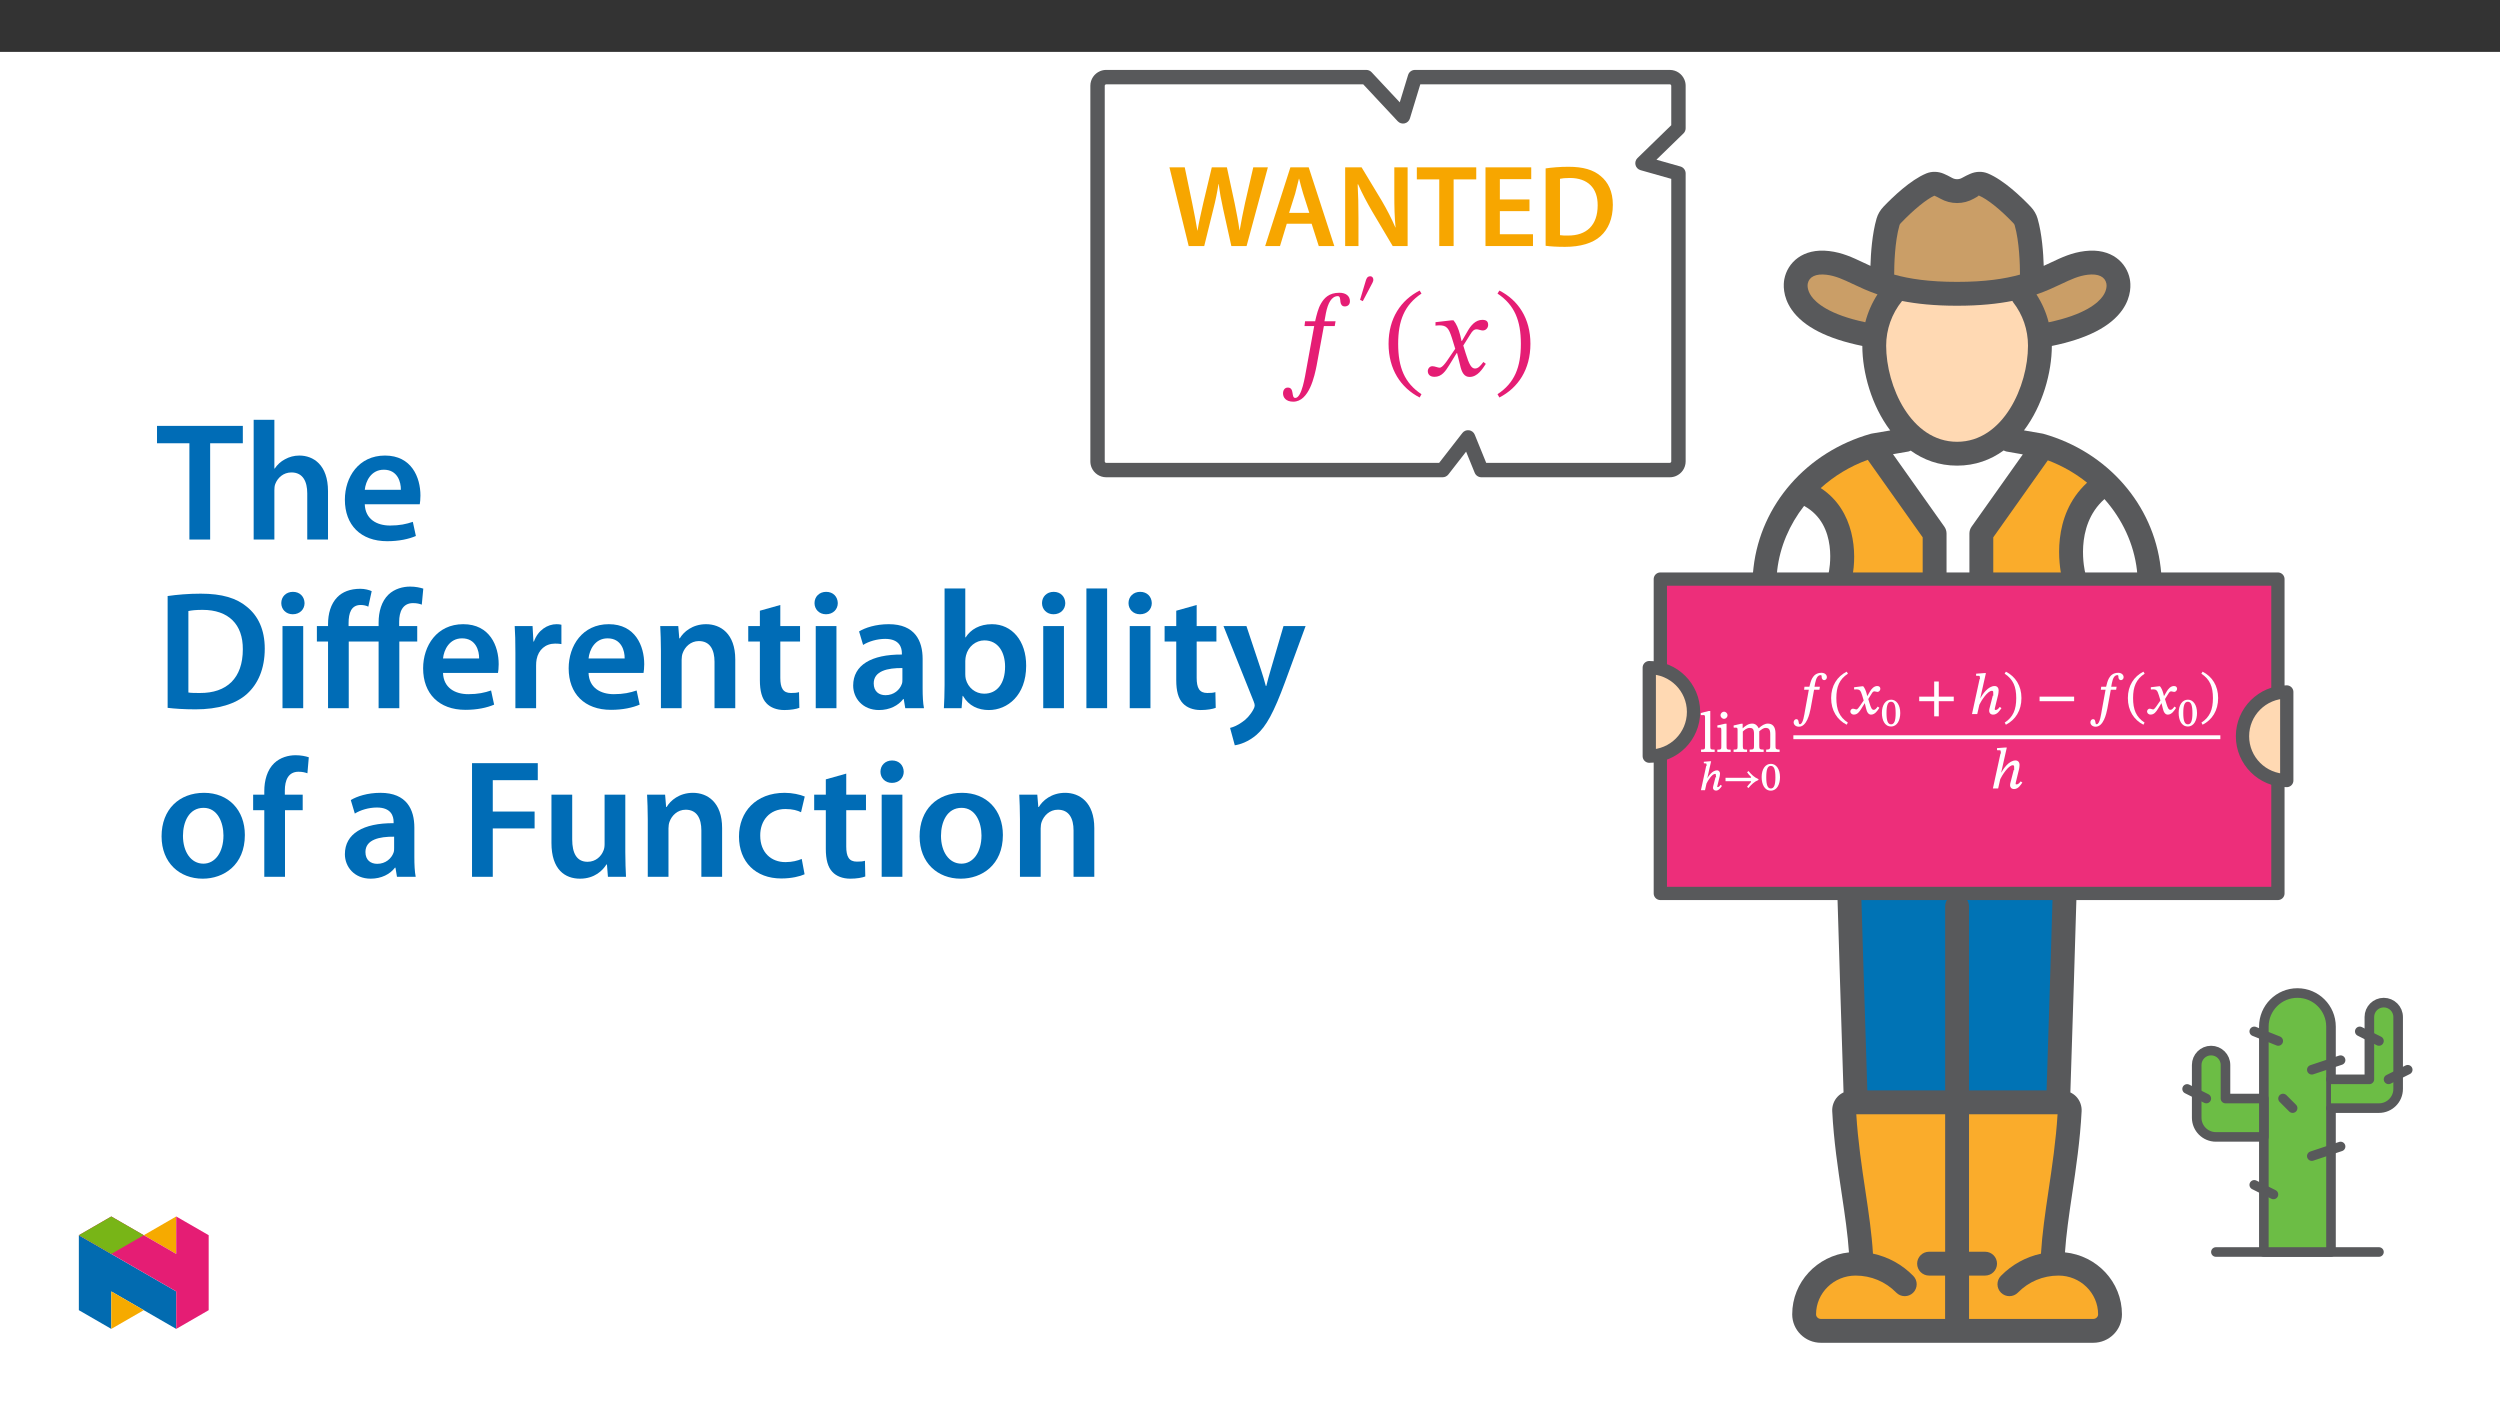 ﻿<?xml version="1.0" encoding="utf-8"?>
<svg xmlns="http://www.w3.org/2000/svg" xmlns:xlink="http://www.w3.org/1999/xlink" viewBox="0 0 960 540" version="1.1">
  <rect x="0" y="0" width="960" height="540" fill="#333333" stroke="none"/>
  <defs>
    <g>
      <symbol overflow="visible" id="glyph0-0">
        <path style="stroke:none;" d="M 7.109 -3.859 L 7.109 -4.203 C 7.109 -6.594 10.625 -8.312 10.625 -11.531 C 10.625 -13.812 8.641 -14.922 6.484 -14.922 C 4.281 -14.922 2.656 -13.547 2.656 -11.766 C 2.656 -10.734 3.172 -10.109 3.875 -10.109 C 4.406 -10.109 4.953 -10.516 4.953 -11.203 C 4.953 -12.031 4.5 -12.062 4.5 -12.781 C 4.5 -13.453 5 -13.828 6.297 -13.828 C 7.688 -13.828 8.469 -13.203 8.469 -11.469 C 8.469 -8.094 6.031 -7.281 6.031 -4.422 L 6.031 -3.734 L 7.109 -3.734 Z M 7.938 -1.188 C 7.938 -1.859 7.391 -2.609 6.625 -2.609 C 5.812 -2.609 5.219 -1.891 5.219 -1.188 C 5.219 -0.453 5.75 0.172 6.594 0.172 C 7.391 0.172 7.938 -0.484 7.938 -1.188 Z M 13.125 3.578 L 13.125 -17.469 L 0.109 -17.469 L 0.109 3.703 L 13.125 3.703 Z M 11.906 2.281 L 1.422 2.281 L 1.422 -16.094 L 11.797 -16.094 L 11.797 2.281 Z M 11.906 2.281 " />
      </symbol>
      <symbol overflow="visible" id="glyph0-1">
        <path style="stroke:none;" d="M 5.703 -0.906 C 4.125 -0.906 4.094 -1.078 4.094 -2.344 L 4.094 -15.734 L 3.469 -15.734 L 0.453 -14.953 L 0.453 -14.25 L 0.641 -14.141 C 0.641 -14.141 0.906 -14.156 1.266 -14.156 C 1.812 -14.156 2.078 -14.25 2.078 -13.344 L 2.078 -2.344 C 2.078 -1.125 2.109 -0.906 0.547 -0.906 L 0.547 0 L 5.781 0 L 5.781 -0.906 Z M 5.703 -0.906 " />
      </symbol>
      <symbol overflow="visible" id="glyph0-2">
        <path style="stroke:none;" d="M 3.172 -15.453 C 2.406 -15.453 1.812 -14.75 1.812 -14.094 C 1.812 -13.422 2.438 -12.719 3.172 -12.719 C 3.953 -12.719 4.516 -13.422 4.516 -14.094 C 4.516 -14.75 3.953 -15.453 3.172 -15.453 Z M 5.641 -0.875 C 4.172 -0.875 4.141 -1.078 4.141 -2.344 L 4.141 -10.828 L 3.484 -10.828 L 0.609 -10.188 L 0.609 -9.453 L 0.797 -9.344 C 0.797 -9.344 0.969 -9.359 1.266 -9.359 C 1.906 -9.359 2.125 -9.406 2.125 -8.469 L 2.125 -2.344 C 2.125 -1.094 2.172 -0.875 0.594 -0.875 L 0.594 0 L 5.719 0 L 5.719 -0.875 Z M 5.641 -0.875 " />
      </symbol>
      <symbol overflow="visible" id="glyph0-3">
        <path style="stroke:none;" d="M 4.125 -7.844 C 4.75 -8.438 5.656 -9.234 6.797 -9.234 C 7.797 -9.234 8.438 -8.875 8.438 -7.016 L 8.438 -2.672 C 8.438 -1.141 8.422 -0.906 6.75 -0.906 L 6.75 0 L 12.141 0 L 12.141 -0.906 C 10.484 -0.906 10.453 -1.156 10.453 -2.672 L 10.453 -7.938 C 11.156 -8.5 11.984 -9.234 12.891 -9.234 C 13.922 -9.234 14.672 -8.875 14.672 -6.891 L 14.672 -2.672 C 14.672 -1.344 14.703 -0.906 13.109 -0.906 L 13.109 0 L 18.266 0 L 18.266 -0.906 C 16.656 -0.906 16.688 -1.297 16.688 -2.672 L 16.688 -7.141 C 16.688 -9.797 15.484 -10.891 13.766 -10.891 C 12.609 -10.891 11.406 -10.219 10.234 -9.078 C 9.844 -10 9.016 -10.891 7.766 -10.891 C 6.266 -10.891 5.172 -10.047 4.031 -9.047 L 4.078 -9.047 L 4.078 -10.828 L 3.469 -10.828 L 0.609 -10.172 L 0.609 -9.422 L 0.797 -9.312 C 0.797 -9.312 0.984 -9.344 1.312 -9.344 C 1.922 -9.344 2.125 -9.266 2.125 -8.484 L 2.125 -2.344 C 2.125 -1.031 2.078 -0.906 0.594 -0.906 L 0.594 0 L 5.781 0 L 5.781 -0.906 C 4.344 -0.906 4.141 -1.031 4.141 -2.266 L 4.141 -7.891 Z M 4.125 -7.844 " />
      </symbol>
      <symbol overflow="visible" id="glyph1-0">
        <path style="stroke:none;" d="M 5.047 -2.75 L 5.047 -2.984 C 5.047 -4.672 7.516 -5.859 7.516 -8.109 C 7.516 -9.719 6.047 -10.547 4.547 -10.547 C 2.984 -10.547 1.781 -9.531 1.781 -8.281 C 1.781 -7.562 2.219 -7.078 2.719 -7.078 C 3.078 -7.078 3.547 -7.406 3.547 -7.891 C 3.547 -8.469 3.219 -8.484 3.219 -8.984 C 3.219 -9.469 3.5 -9.688 4.406 -9.688 C 5.391 -9.688 5.844 -9.281 5.844 -8.078 C 5.844 -5.703 4.141 -5.141 4.141 -3.141 L 4.141 -2.609 L 5.047 -2.609 Z M 5.625 -0.875 C 5.625 -1.344 5.172 -1.922 4.641 -1.922 C 4.062 -1.922 3.578 -1.359 3.578 -0.875 C 3.578 -0.375 4.016 0.125 4.625 0.125 C 5.172 0.125 5.625 -0.391 5.625 -0.875 Z M 9.266 2.453 L 9.266 -12.328 L 0 -12.328 L 0 2.594 L 9.266 2.594 Z M 8.328 1.5 L 1.078 1.5 L 1.078 -11.266 L 8.172 -11.266 L 8.172 1.5 Z M 8.328 1.5 " />
      </symbol>
      <symbol overflow="visible" id="glyph1-1">
        <path style="stroke:none;" d="M 8 -1.953 C 7.766 -1.656 7.5 -1.203 6.953 -1.203 C 6.75 -1.203 6.797 -1.188 6.797 -1.344 C 6.797 -1.531 6.812 -1.609 6.812 -1.609 L 6.859 -1.719 L 7.719 -5.266 C 7.766 -5.484 7.859 -6 7.859 -6.391 C 7.859 -6.953 7.484 -7.625 6.703 -7.625 C 4.891 -7.625 3.375 -5.359 2.766 -4.25 L 2.891 -4.25 L 4.438 -11.109 L 3.906 -11.109 L 1.641 -10.922 L 1.641 -10.391 L 1.891 -10.281 C 1.891 -10.281 2.109 -10.281 2.297 -10.281 C 2.656 -10.281 2.641 -10.266 2.641 -10.016 C 2.641 -9.797 2.844 -9.391 2.844 -9.391 L 2.594 -9.5 L 0.531 0 L 2.094 0 L 2.672 -2.562 C 3.156 -3.625 4.797 -6.25 5.938 -6.25 C 6.297 -6.25 6.25 -6.125 6.25 -5.766 C 6.25 -5.469 6.391 -4.922 6.391 -4.922 L 6.141 -5.031 L 5.234 -1.484 C 5.203 -1.406 5.156 -1.141 5.156 -0.891 C 5.156 -0.422 5.547 0.156 6.312 0.156 C 7.406 0.156 8.109 -0.953 8.609 -1.656 L 8.078 -2.047 Z M 8 -1.953 " />
      </symbol>
      <symbol overflow="visible" id="glyph1-2">
        <path style="stroke:none;" d="M 13.438 -4.328 C 11.938 -4.953 10.828 -6.094 9.734 -7.375 L 9.219 -6.891 C 9.656 -6.25 10.125 -5.688 10.594 -5.266 C 10.734 -5.109 10.75 -5.109 10.75 -4.969 C 10.75 -4.812 10.656 -4.766 10.516 -4.766 L 0.938 -4.766 L 0.938 -3.453 L 10.5 -3.453 C 10.766 -3.453 10.734 -3.438 10.734 -3.281 C 10.734 -3.141 10.703 -3.062 10.578 -2.938 C 10.094 -2.438 9.656 -1.938 9.203 -1.312 L 9.719 -0.828 C 10.828 -2.125 11.938 -3.25 13.578 -3.938 L 13.578 -4.266 Z M 13.438 -4.328 " />
      </symbol>
      <symbol overflow="visible" id="glyph1-3">
        <path style="stroke:none;" d="M 7.312 -5 C 7.312 -8.156 5.797 -10.125 3.828 -10.125 C 1.594 -10.125 0.266 -7.969 0.266 -5.047 C 0.266 -2.328 1.312 0.172 3.797 0.172 C 6.203 0.172 7.312 -2.375 7.312 -5 Z M 5.547 -4.906 C 5.547 -1.969 5 -0.656 3.797 -0.656 C 2.562 -0.656 2.031 -2 2.031 -4.969 C 2.031 -8.016 2.562 -9.328 3.781 -9.328 C 5.031 -9.328 5.547 -8.031 5.547 -4.906 Z M 5.547 -4.906 " />
      </symbol>
      <symbol overflow="visible" id="glyph2-0">
        <path style="stroke:none;" d="M 7.109 -3.859 L 7.109 -4.203 C 7.109 -6.594 10.625 -8.312 10.625 -11.531 C 10.625 -13.812 8.641 -14.922 6.484 -14.922 C 4.281 -14.922 2.656 -13.547 2.656 -11.766 C 2.656 -10.734 3.172 -10.109 3.875 -10.109 C 4.406 -10.109 4.953 -10.516 4.953 -11.203 C 4.953 -12.031 4.5 -12.062 4.5 -12.781 C 4.5 -13.453 5 -13.828 6.297 -13.828 C 7.688 -13.828 8.469 -13.203 8.469 -11.469 C 8.469 -8.094 6.031 -7.281 6.031 -4.422 L 6.031 -3.734 L 7.109 -3.734 Z M 7.938 -1.188 C 7.938 -1.859 7.391 -2.609 6.625 -2.609 C 5.812 -2.609 5.219 -1.891 5.219 -1.188 C 5.219 -0.453 5.75 0.172 6.594 0.172 C 7.391 0.172 7.938 -0.484 7.938 -1.188 Z M 13.125 3.578 L 13.125 -17.469 L 0.109 -17.469 L 0.109 3.703 L 13.125 3.703 Z M 11.906 2.281 L 1.422 2.281 L 1.422 -16.094 L 11.797 -16.094 L 11.797 2.281 Z M 11.906 2.281 " />
      </symbol>
      <symbol overflow="visible" id="glyph2-1">
        <path style="stroke:none;" d="M 4.25 -10.375 L 4.125 -9.344 L 5.938 -9.344 L 4.469 -1.297 C 4.25 -0.125 3.766 3.906 2.516 3.906 C 1.688 3.906 2.438 1.953 1.125 1.953 C 0.547 1.953 0.109 2.562 0.109 3.172 C 0.109 3.953 0.766 4.859 2.141 4.859 C 5.156 4.859 6.25 -0.172 6.625 -2.062 L 7.953 -9.344 L 10 -9.344 L 10.188 -10.5 L 8.109 -10.5 L 8.375 -11.922 C 8.75 -13.781 9.344 -14.953 10.516 -14.953 C 10.953 -14.953 10.828 -14.484 10.891 -13.984 C 10.953 -13.531 11.297 -13.016 11.812 -13.016 C 12.359 -13.016 12.875 -13.484 12.875 -14.141 C 12.875 -15.078 12.062 -15.844 10.812 -15.844 C 8.828 -15.844 7.844 -14.797 7.25 -13.766 C 6.734 -12.875 6.422 -11.594 6.156 -10.5 L 4.281 -10.5 Z M 4.25 -10.375 " />
      </symbol>
      <symbol overflow="visible" id="glyph2-2">
        <path style="stroke:none;" d="M 0.828 -6.141 C 0.828 -1.312 3.156 2.234 6.797 4.094 L 7.25 3.281 C 3.984 1.141 2.828 -1.734 2.828 -6.141 C 2.828 -10.5 3.984 -13.328 7.281 -15.516 L 6.797 -16.281 C 3.156 -14.422 0.828 -10.922 0.828 -6.141 Z M 0.828 -6.141 " />
      </symbol>
      <symbol overflow="visible" id="glyph2-3">
        <path style="stroke:none;" d="M 6.906 -6.797 L 6.672 -7.781 C 6.359 -8.969 5.922 -10.016 5.344 -10.672 L 5 -10.672 L 1.844 -10.297 L 1.844 -9.531 L 2.016 -9.422 C 2.016 -9.422 2.281 -9.469 2.625 -9.469 C 4.078 -9.484 4.344 -9.031 4.938 -7.188 L 5.531 -5.219 L 3.984 -2.984 C 3.141 -1.75 2.828 -1.781 2.734 -1.781 C 2.375 -1.781 1.844 -2.062 1.359 -2.062 C 0.828 -2.062 0.391 -1.453 0.391 -1.016 C 0.391 -0.453 0.828 0.203 1.781 0.203 C 3.094 0.203 3.875 -0.859 4.578 -2 L 5.969 -4.25 L 5.922 -4.25 L 6.438 -2.172 C 6.75 -0.75 7.344 0.219 8.359 0.219 C 9.844 0.219 10.828 -1.297 11.547 -2.391 L 10.922 -2.875 C 10.266 -2.016 9.938 -1.625 9.359 -1.625 C 8.688 -1.625 8.328 -2.297 7.719 -4.312 L 7.281 -5.766 L 8.578 -7.828 C 8.938 -8.438 9.188 -8.719 9.688 -8.719 C 9.969 -8.719 10.484 -8.5 10.828 -8.5 C 11.422 -8.5 11.922 -9.141 11.922 -9.672 C 11.922 -10.281 11.578 -10.766 10.734 -10.766 C 9.453 -10.766 8.484 -9.641 7.891 -8.594 L 6.844 -6.797 Z M 6.906 -6.797 " />
      </symbol>
      <symbol overflow="visible" id="glyph2-4">
        <path style="stroke:none;" d="M 14.516 -5.062 L 14.516 -6.688 L 8.766 -6.688 L 8.766 -12.5 L 7 -12.5 L 7 -6.688 L 1.25 -6.688 L 1.25 -4.938 L 7 -4.938 L 7 0.875 L 8.766 0.875 L 8.766 -4.938 L 14.516 -4.938 Z M 14.516 -5.062 " />
      </symbol>
      <symbol overflow="visible" id="glyph2-5">
        <path style="stroke:none;" d="M 11.484 -2.672 C 11.156 -2.266 10.719 -1.578 9.938 -1.578 C 9.641 -1.578 9.609 -1.625 9.609 -1.859 C 9.609 -2.125 9.672 -2.281 9.672 -2.281 L 9.688 -2.391 L 10.922 -7.453 C 10.984 -7.766 11.109 -8.5 11.109 -9.078 C 11.109 -9.859 10.703 -10.766 9.578 -10.766 C 7 -10.766 4.891 -7.547 3.984 -5.938 L 4.016 -5.938 L 6.219 -15.734 L 5.594 -15.734 L 2.453 -15.5 L 2.453 -14.781 L 2.625 -14.672 C 2.625 -14.672 3 -14.688 3.281 -14.688 C 3.797 -14.688 3.875 -14.594 3.875 -14.25 C 3.875 -13.922 3.984 -13.391 3.984 -13.391 L 3.812 -13.5 L 0.875 0 L 2.891 0 L 3.703 -3.594 C 4.406 -5.109 6.859 -8.922 8.484 -8.922 C 8.984 -8.922 9.031 -8.688 9.031 -8.172 C 9.031 -7.734 9.047 -7.016 9.047 -7.016 L 8.875 -7.125 L 7.578 -2.062 C 7.547 -1.953 7.469 -1.562 7.469 -1.203 C 7.469 -0.547 7.906 0.219 9.016 0.219 C 10.594 0.219 11.531 -1.344 12.188 -2.281 L 11.547 -2.734 Z M 11.484 -2.672 " />
      </symbol>
      <symbol overflow="visible" id="glyph2-6">
        <path style="stroke:none;" d="M 6.953 -6.141 C 6.953 -10.922 4.625 -14.422 0.984 -16.281 L 0.5 -15.516 C 3.797 -13.328 4.953 -10.5 4.953 -6.141 C 4.953 -1.734 3.797 1.141 0.531 3.281 L 0.984 4.094 C 4.625 2.234 6.953 -1.312 6.953 -6.141 Z M 6.953 -6.141 " />
      </symbol>
      <symbol overflow="visible" id="glyph2-7">
        <path style="stroke:none;" d="M 14.516 -5.062 L 14.516 -6.688 L 1.25 -6.688 L 1.25 -4.938 L 14.516 -4.938 Z M 14.516 -5.062 " />
      </symbol>
      <symbol overflow="visible" id="glyph3-0">
        <path style="stroke:none;" d="M 0 0 L 22.422 0 L 22.422 -31.375 L 0 -31.375 Z M 11.203 -17.703 L 3.594 -29.141 L 18.828 -29.141 Z M 12.547 -15.688 L 20.172 -27.125 L 20.172 -4.266 Z M 3.594 -2.234 L 11.203 -13.672 L 18.828 -2.234 Z M 2.234 -27.125 L 9.859 -15.688 L 2.234 -4.266 Z M 2.234 -27.125 " />
      </symbol>
      <symbol overflow="visible" id="glyph3-1">
        <path style="stroke:none;" d="M 14.031 0 L 17.531 -14.203 C 18.422 -17.656 19 -20.578 19.5 -23.797 L 19.594 -23.797 C 20 -20.531 20.531 -17.656 21.297 -14.203 L 24.438 0 L 30.297 0 L 38.469 -30.219 L 32.859 -30.219 L 29.719 -16.594 C 28.922 -12.859 28.203 -9.406 27.656 -6.094 L 27.562 -6.094 C 27.125 -9.375 26.453 -12.734 25.734 -16.312 L 22.734 -30.219 L 16.938 -30.219 L 13.672 -16.547 C 12.828 -12.734 11.969 -9.141 11.469 -5.969 L 11.391 -5.969 C 10.891 -8.969 10.172 -12.828 9.406 -16.5 L 6.547 -30.219 L 0.672 -30.219 L 8.062 0 Z M 14.031 0 " />
      </symbol>
      <symbol overflow="visible" id="glyph3-2">
        <path style="stroke:none;" d="M 18.781 -8.562 L 21.516 0 L 27.484 0 L 17.656 -30.219 L 10.625 -30.219 L 0.938 0 L 6.641 0 L 9.234 -8.562 Z M 10.125 -12.734 L 12.469 -20.172 C 12.953 -21.969 13.453 -24.078 13.891 -25.828 L 13.984 -25.828 C 14.438 -24.078 14.922 -22.016 15.516 -20.172 L 17.891 -12.734 Z M 10.125 -12.734 " />
      </symbol>
      <symbol overflow="visible" id="glyph3-3">
        <path style="stroke:none;" d="M 8.25 0 L 8.25 -10.797 C 8.25 -15.781 8.156 -19.766 7.938 -23.672 L 8.109 -23.719 C 9.594 -20.312 11.562 -16.625 13.5 -13.312 L 21.391 0 L 27.125 0 L 27.125 -30.219 L 22.016 -30.219 L 22.016 -19.672 C 22.016 -15.062 22.094 -11.156 22.5 -7.125 L 22.422 -7.125 C 21.031 -10.406 19.234 -13.891 17.266 -17.266 L 9.453 -30.219 L 3.141 -30.219 L 3.141 0 Z M 8.25 0 " />
      </symbol>
      <symbol overflow="visible" id="glyph3-4">
        <path style="stroke:none;" d="M 8.969 0 L 14.484 0 L 14.484 -25.594 L 23.172 -25.594 L 23.172 -30.219 L 0.359 -30.219 L 0.359 -25.594 L 8.969 -25.594 Z M 8.969 0 " />
      </symbol>
      <symbol overflow="visible" id="glyph3-5">
        <path style="stroke:none;" d="M 20.078 -17.891 L 8.703 -17.891 L 8.703 -25.688 L 20.75 -25.688 L 20.75 -30.219 L 3.188 -30.219 L 3.188 0 L 21.422 0 L 21.422 -4.531 L 8.703 -4.531 L 8.703 -13.406 L 20.078 -13.406 Z M 20.078 -17.891 " />
      </symbol>
      <symbol overflow="visible" id="glyph3-6">
        <path style="stroke:none;" d="M 3.188 -0.094 C 5.016 0.141 7.438 0.312 10.625 0.312 C 16.5 0.312 21.297 -1.078 24.297 -3.812 C 27.172 -6.406 29 -10.406 29 -15.828 C 29 -20.938 27.203 -24.562 24.25 -26.938 C 21.469 -29.266 17.625 -30.438 11.969 -30.438 C 8.703 -30.438 5.641 -30.172 3.188 -29.812 Z M 8.703 -25.828 C 9.5 -26 10.719 -26.141 12.469 -26.141 C 19.359 -26.141 23.219 -22.281 23.172 -15.641 C 23.172 -7.984 18.922 -3.984 11.75 -4.031 C 10.625 -4.031 9.453 -4.031 8.703 -4.172 Z M 8.703 -25.828 " />
      </symbol>
      <symbol overflow="visible" id="glyph4-0">
        <path style="stroke:none;" d="M 14.344 -7.625 L 14.344 -8.344 C 14.344 -13.219 21.562 -16.719 21.562 -23.312 C 21.562 -27.969 17.656 -29.984 13.266 -29.984 C 8.734 -29.984 5.641 -27.438 5.641 -23.797 C 5.641 -21.703 6.5 -20.672 7.938 -20.672 C 9.016 -20.672 9.953 -21.25 9.953 -22.641 C 9.953 -24.344 9.016 -24.391 9.016 -25.859 C 9.016 -27.25 10.219 -28.281 12.859 -28.281 C 15.734 -28.281 17.531 -26.719 17.531 -23.172 C 17.531 -16.266 12.547 -14.609 12.547 -8.781 L 12.547 -7.625 Z M 16.047 -2.156 C 16.047 -3.547 15.109 -4.797 13.531 -4.797 C 11.875 -4.797 10.891 -3.594 10.891 -2.156 C 10.891 -0.672 11.75 0.359 13.5 0.359 C 15.109 0.359 16.047 -0.719 16.047 -2.156 Z M 26.672 7.578 L 26.672 -35.188 L 0.453 -35.188 L 0.453 7.578 Z M 24.344 5.203 L 2.734 5.203 L 2.734 -32.906 L 24.344 -32.906 Z M 24.344 5.203 " />
      </symbol>
      <symbol overflow="visible" id="glyph4-1">
        <path style="stroke:none;" d="M 8.922 -20.938 L 8.703 -19.094 L 12.422 -19.094 L 9.375 -2.375 C 8.922 0 7.703 8.516 5.156 8.516 C 3.453 8.516 4.969 4.531 2.281 4.531 C 1.125 4.531 0.453 5.516 0.453 6.766 C 0.453 8.344 1.562 9.953 4.391 9.953 C 10.531 9.953 12.594 -0.094 13.359 -3.938 L 16.141 -19.094 L 20.312 -19.094 L 20.625 -20.938 L 16.359 -20.938 L 16.938 -24.125 C 17.703 -27.922 19.094 -30.578 21.516 -30.578 C 22.422 -30.578 22.375 -29.359 22.5 -28.328 C 22.641 -27.391 23.094 -26.625 24.156 -26.625 C 25.281 -26.625 26.141 -27.297 26.141 -28.641 C 26.141 -30.578 24.656 -31.875 22.094 -31.875 C 18.062 -31.875 16.234 -29.812 15.016 -27.703 C 13.938 -25.859 13.359 -23.438 12.781 -20.938 Z M 8.922 -20.938 " />
      </symbol>
      <symbol overflow="visible" id="glyph4-2">
        <path style="stroke:none;" d="M 1.922 -12.281 C 1.922 -2.422 6.641 4.625 13.859 8.344 L 14.562 7.078 C 8.031 2.781 5.609 -3.266 5.609 -12.281 C 5.609 -21.203 8.031 -27.203 14.562 -31.562 L 13.859 -32.719 C 6.641 -29.047 1.922 -22.062 1.922 -12.281 Z M 1.922 -12.281 " />
      </symbol>
      <symbol overflow="visible" id="glyph4-3">
        <path style="stroke:none;" d="M 14.125 -13.359 L 13.984 -13.359 L 13.453 -15.641 C 12.828 -18.062 11.969 -20.031 10.891 -21.297 L 10.219 -21.297 L 3.984 -20.578 L 3.984 -19.234 C 3.984 -19.234 4.656 -19.359 5.375 -19.359 C 8.344 -19.406 9.094 -18.203 10.312 -14.438 L 11.562 -10.359 L 8.344 -5.641 C 6.594 -3.141 5.781 -3.094 5.609 -3.094 C 4.844 -3.094 3.766 -3.672 2.781 -3.672 C 1.703 -3.672 1.031 -2.688 1.031 -1.797 C 1.031 -0.672 1.703 0.406 3.625 0.406 C 6.328 0.406 7.797 -1.703 9.234 -4.031 L 12.109 -8.703 L 12.281 -8.703 L 13.406 -4.172 C 14.031 -1.25 15.016 0.453 17.078 0.453 C 20.125 0.453 22.016 -2.594 23.312 -4.578 L 22.375 -5.297 C 21.156 -3.672 20.312 -2.781 19.141 -2.781 C 17.75 -2.781 16.859 -4.438 15.594 -8.562 L 14.656 -11.609 L 17.391 -15.953 C 18.156 -17.219 18.781 -17.844 19.812 -17.844 C 20.391 -17.844 21.422 -17.391 22.141 -17.391 C 23.359 -17.391 24.203 -18.422 24.203 -19.5 C 24.203 -20.75 23.672 -21.469 21.969 -21.469 C 19.328 -21.469 17.531 -19.281 16.312 -17.125 Z M 14.125 -13.359 " />
      </symbol>
      <symbol overflow="visible" id="glyph4-4">
        <path style="stroke:none;" d="M 14.031 -12.281 C 14.031 -22.062 9.328 -29.047 2.109 -32.719 L 1.391 -31.562 C 7.938 -27.203 10.359 -21.203 10.359 -12.281 C 10.359 -3.266 7.938 2.781 1.391 7.078 L 2.109 8.344 C 9.328 4.625 14.031 -2.422 14.031 -12.281 Z M 14.031 -12.281 " />
      </symbol>
      <symbol overflow="visible" id="glyph5-0">
        <path style="stroke:none;" d="M 10.047 -5.328 L 10.047 -5.828 C 10.047 -9.25 15.094 -11.703 15.094 -16.312 C 15.094 -19.578 12.359 -20.984 9.281 -20.984 C 6.125 -20.984 3.953 -19.203 3.953 -16.656 C 3.953 -15.188 4.547 -14.469 5.547 -14.469 C 6.312 -14.469 6.969 -14.875 6.969 -15.844 C 6.969 -17.031 6.312 -17.062 6.312 -18.109 C 6.312 -19.078 7.156 -19.797 9 -19.797 C 11.016 -19.797 12.266 -18.703 12.266 -16.219 C 12.266 -11.391 8.781 -10.234 8.781 -6.156 L 8.781 -5.328 Z M 11.234 -1.5 C 11.234 -2.484 10.578 -3.359 9.469 -3.359 C 8.312 -3.359 7.625 -2.516 7.625 -1.5 C 7.625 -0.469 8.219 0.25 9.438 0.25 C 10.578 0.25 11.234 -0.5 11.234 -1.5 Z M 18.672 5.297 L 18.672 -24.625 L 0.312 -24.625 L 0.312 5.297 Z M 17.031 3.641 L 1.906 3.641 L 1.906 -23.031 L 17.031 -23.031 Z M 17.031 3.641 " />
      </symbol>
      <symbol overflow="visible" id="glyph5-1">
        <path style="stroke:none;" d="M 2.078 -12.984 L 3.109 -12.516 L 6.812 -19.547 C 6.969 -19.922 7.156 -20.297 7.156 -20.703 C 7.156 -21.422 6.781 -22.062 5.969 -22.062 C 4.859 -22.062 4.516 -21.203 4.266 -20.391 L 2.047 -12.984 Z M 2.078 -12.984 " />
      </symbol>
      <symbol overflow="visible" id="glyph6-0">
        <path style="stroke:none;" d="M 0 0 L 32.375 0 L 32.375 -45.328 L 0 -45.328 Z M 16.188 -25.578 L 5.188 -42.094 L 27.188 -42.094 Z M 18.125 -22.656 L 29.141 -39.172 L 29.141 -6.156 Z M 5.188 -3.234 L 16.188 -19.75 L 27.188 -3.234 Z M 3.234 -39.172 L 14.25 -22.656 L 3.234 -6.156 Z M 3.234 -39.172 " />
      </symbol>
      <symbol overflow="visible" id="glyph6-1">
        <path style="stroke:none;" d="M 12.953 0 L 20.922 0 L 20.922 -36.969 L 33.469 -36.969 L 33.469 -43.641 L 0.516 -43.641 L 0.516 -36.969 L 12.953 -36.969 Z M 12.953 0 " />
      </symbol>
      <symbol overflow="visible" id="glyph6-2">
        <path style="stroke:none;" d="M 4.281 0 L 12.234 0 L 12.234 -18.906 C 12.234 -19.75 12.297 -20.594 12.562 -21.297 C 13.469 -23.703 15.672 -25.766 18.781 -25.766 C 23.188 -25.766 24.859 -22.281 24.859 -17.734 L 24.859 0 L 32.828 0 L 32.828 -18.578 C 32.828 -28.688 27.188 -32.25 21.828 -32.25 C 19.812 -32.25 17.938 -31.734 16.312 -30.828 C 14.703 -29.984 13.344 -28.75 12.375 -27.266 L 12.234 -27.266 L 12.234 -45.969 L 4.281 -45.969 Z M 4.281 0 " />
      </symbol>
      <symbol overflow="visible" id="glyph6-3">
        <path style="stroke:none;" d="M 31.016 -13.531 C 31.141 -14.25 31.281 -15.406 31.281 -16.906 C 31.281 -23.828 27.906 -32.25 17.672 -32.25 C 7.578 -32.25 2.266 -24.016 2.266 -15.281 C 2.266 -5.641 8.281 0.641 18.516 0.641 C 23.047 0.641 26.812 -0.188 29.531 -1.359 L 28.359 -6.797 C 25.906 -5.953 23.312 -5.375 19.625 -5.375 C 14.5 -5.375 10.094 -7.828 9.906 -13.531 Z M 9.906 -19.094 C 10.234 -22.344 12.297 -26.812 17.219 -26.812 C 22.531 -26.812 23.828 -22.016 23.766 -19.094 Z M 9.906 -19.094 " />
      </symbol>
      <symbol overflow="visible" id="glyph6-4">
        <path style="stroke:none;" d="M 4.594 -0.125 C 7.25 0.188 10.75 0.453 15.344 0.453 C 23.828 0.453 30.75 -1.547 35.094 -5.5 C 39.234 -9.266 41.891 -15.016 41.891 -22.859 C 41.891 -30.234 39.297 -35.484 35.031 -38.922 C 31.016 -42.281 25.453 -43.969 17.281 -43.969 C 12.562 -43.969 8.156 -43.578 4.594 -43.062 Z M 12.562 -37.297 C 13.734 -37.562 15.469 -37.75 18 -37.75 C 27.969 -37.75 33.547 -32.188 33.469 -22.594 C 33.469 -11.531 27.328 -5.766 16.969 -5.828 C 15.344 -5.828 13.656 -5.828 12.562 -6.016 Z M 12.562 -37.297 " />
      </symbol>
      <symbol overflow="visible" id="glyph6-5">
        <path style="stroke:none;" d="M 12.234 0 L 12.234 -31.531 L 4.281 -31.531 L 4.281 0 Z M 8.281 -44.672 C 5.641 -44.672 3.812 -42.797 3.812 -40.344 C 3.812 -38.016 5.562 -36.062 8.219 -36.062 C 11 -36.062 12.75 -38.016 12.75 -40.344 C 12.688 -42.797 11 -44.672 8.281 -44.672 Z M 8.281 -44.672 " />
      </symbol>
      <symbol overflow="visible" id="glyph6-6">
        <path style="stroke:none;" d="M 32.562 0 L 32.562 -25.578 L 39.438 -25.578 L 39.438 -31.531 L 32.5 -31.531 L 32.5 -33.156 C 32.5 -37.031 33.859 -40.344 37.812 -40.344 C 39.297 -40.344 40.344 -40.078 41.188 -39.75 L 41.766 -45.906 C 40.531 -46.297 38.781 -46.688 36.719 -46.688 C 33.922 -46.688 30.75 -45.844 28.422 -43.641 C 25.703 -41.047 24.609 -36.969 24.609 -32.891 L 24.609 -31.531 L 13.078 -31.531 L 13.078 -32.641 C 13.078 -36.578 14.109 -39.625 17.734 -39.625 C 18.844 -39.625 19.875 -39.375 20.656 -38.984 L 21.953 -44.938 C 20.984 -45.391 19.297 -45.844 17.609 -45.844 C 13.594 -45.844 10.688 -44.609 8.734 -42.609 C 6.219 -40.016 5.188 -36.266 5.188 -32.188 L 5.188 -31.531 L 0.906 -31.531 L 0.906 -25.578 L 5.188 -25.578 L 5.188 0 L 13.141 0 L 13.141 -25.578 L 24.609 -25.578 L 24.609 0 Z M 32.562 0 " />
      </symbol>
      <symbol overflow="visible" id="glyph6-7">
        <path style="stroke:none;" d="M 4.281 0 L 12.234 0 L 12.234 -16.375 C 12.234 -17.219 12.297 -18.062 12.438 -18.781 C 13.141 -22.406 15.797 -24.797 19.547 -24.797 C 20.531 -24.797 21.234 -24.734 21.953 -24.609 L 21.953 -32.047 C 21.297 -32.188 20.844 -32.25 20.078 -32.25 C 16.641 -32.25 12.953 -29.984 11.391 -25.578 L 11.203 -25.578 L 10.875 -31.531 L 4.016 -31.531 C 4.203 -28.75 4.281 -25.641 4.281 -21.375 Z M 4.281 0 " />
      </symbol>
      <symbol overflow="visible" id="glyph6-8">
        <path style="stroke:none;" d="M 4.281 0 L 12.234 0 L 12.234 -18.578 C 12.234 -19.484 12.375 -20.469 12.625 -21.109 C 13.469 -23.5 15.672 -25.766 18.844 -25.766 C 23.188 -25.766 24.859 -22.344 24.859 -17.812 L 24.859 0 L 32.828 0 L 32.828 -18.719 C 32.828 -28.688 27.125 -32.25 21.625 -32.25 C 16.375 -32.25 12.953 -29.266 11.531 -26.812 L 11.328 -26.812 L 10.938 -31.531 L 4.016 -31.531 C 4.141 -28.812 4.281 -25.766 4.281 -22.141 Z M 4.281 0 " />
      </symbol>
      <symbol overflow="visible" id="glyph6-9">
        <path style="stroke:none;" d="M 5.562 -37.422 L 5.562 -31.531 L 1.094 -31.531 L 1.094 -25.578 L 5.562 -25.578 L 5.562 -10.75 C 5.562 -6.609 6.344 -3.688 8.094 -1.875 C 9.578 -0.266 11.984 0.719 14.953 0.719 C 17.422 0.719 19.547 0.328 20.719 -0.125 L 20.594 -6.156 C 19.688 -5.891 18.906 -5.828 17.484 -5.828 C 14.438 -5.828 13.406 -7.766 13.406 -11.656 L 13.406 -25.578 L 20.984 -25.578 L 20.984 -31.531 L 13.406 -31.531 L 13.406 -39.625 Z M 5.562 -37.422 " />
      </symbol>
      <symbol overflow="visible" id="glyph6-10">
        <path style="stroke:none;" d="M 28.75 -18.906 C 28.75 -25.828 25.828 -32.25 15.734 -32.25 C 10.75 -32.25 6.672 -30.891 4.344 -29.469 L 5.891 -24.281 C 8.031 -25.641 11.266 -26.609 14.375 -26.609 C 19.938 -26.609 20.781 -23.188 20.781 -21.109 L 20.781 -20.594 C 9.125 -20.656 2.078 -16.578 2.078 -8.672 C 2.078 -3.891 5.641 0.719 11.984 0.719 C 16.125 0.719 19.422 -1.031 21.297 -3.5 L 21.5 -3.5 L 22.078 0 L 29.266 0 C 28.875 -1.938 28.75 -4.734 28.75 -7.578 Z M 20.984 -11.078 C 20.984 -10.484 20.984 -9.906 20.781 -9.328 C 20 -7.062 17.734 -4.984 14.5 -4.984 C 11.984 -4.984 9.969 -6.406 9.969 -9.516 C 9.969 -14.312 15.344 -15.469 20.984 -15.406 Z M 20.984 -11.078 " />
      </symbol>
      <symbol overflow="visible" id="glyph6-11">
        <path style="stroke:none;" d="M 4.281 -8.875 C 4.281 -5.641 4.141 -2.141 4.016 0 L 10.812 0 L 11.203 -4.734 L 11.328 -4.734 C 13.594 -0.844 17.219 0.719 21.297 0.719 C 28.422 0.719 35.609 -4.922 35.609 -16.25 C 35.672 -25.828 30.172 -32.25 22.469 -32.25 C 17.734 -32.25 14.312 -30.234 12.375 -27.188 L 12.234 -27.188 L 12.234 -45.969 L 4.281 -45.969 Z M 12.234 -18.125 C 12.234 -18.906 12.375 -19.625 12.5 -20.203 C 13.344 -23.703 16.312 -26.031 19.547 -26.031 C 24.859 -26.031 27.516 -21.5 27.516 -15.922 C 27.516 -9.516 24.469 -5.562 19.484 -5.562 C 16.062 -5.562 13.281 -7.906 12.438 -11.141 C 12.297 -11.719 12.234 -12.375 12.234 -13.016 Z M 12.234 -18.125 " />
      </symbol>
      <symbol overflow="visible" id="glyph6-12">
        <path style="stroke:none;" d="M 4.281 0 L 12.234 0 L 12.234 -45.969 L 4.281 -45.969 Z M 4.281 0 " />
      </symbol>
      <symbol overflow="visible" id="glyph6-13">
        <path style="stroke:none;" d="M 0.516 -31.531 L 12.109 -2.594 C 12.438 -1.812 12.5 -1.359 12.5 -1.031 C 12.5 -0.641 12.375 -0.188 12.047 0.391 C 10.938 2.531 9.188 4.406 7.641 5.375 C 6.016 6.547 4.406 7.25 3.047 7.578 L 4.859 14.25 C 6.797 13.984 10.031 12.953 13.203 10.234 C 16.906 7 19.812 1.75 24.156 -10.031 L 32.047 -31.531 L 23.562 -31.531 L 18.641 -14.703 C 18 -12.688 17.422 -10.297 16.969 -8.547 L 16.766 -8.547 C 16.312 -10.297 15.609 -12.688 14.953 -14.641 L 9.328 -31.531 Z M 0.516 -31.531 " />
      </symbol>
      <symbol overflow="visible" id="glyph6-14">
        <path style="stroke:none;" d="M 18.578 -32.25 C 9.062 -32.25 2.266 -25.906 2.266 -15.547 C 2.266 -5.375 9.188 0.719 18.062 0.719 C 26.094 0.719 34.25 -4.469 34.25 -16.062 C 34.25 -25.641 27.969 -32.25 18.578 -32.25 Z M 18.391 -26.484 C 23.828 -26.484 26.031 -20.781 26.031 -15.859 C 26.031 -9.453 22.859 -5.047 18.328 -5.047 C 13.531 -5.047 10.484 -9.641 10.484 -15.734 C 10.484 -20.984 12.75 -26.484 18.391 -26.484 Z M 18.391 -26.484 " />
      </symbol>
      <symbol overflow="visible" id="glyph6-15">
        <path style="stroke:none;" d="M 13.141 0 L 13.141 -25.578 L 19.938 -25.578 L 19.938 -31.531 L 13.078 -31.531 L 13.078 -33.156 C 13.078 -37.031 14.375 -40.344 18.328 -40.344 C 19.812 -40.344 20.844 -40.078 21.75 -39.75 L 22.281 -45.906 C 21.047 -46.297 19.359 -46.688 17.219 -46.688 C 14.438 -46.688 11.328 -45.844 9 -43.641 C 6.281 -41.047 5.188 -36.969 5.188 -32.891 L 5.188 -31.531 L 0.906 -31.531 L 0.906 -25.578 L 5.188 -25.578 L 5.188 0 Z M 13.141 0 " />
      </symbol>
      <symbol overflow="visible" id="glyph6-16">
        <path style="stroke:none;" d="M 4.594 0 L 12.562 0 L 12.562 -18.578 L 28.625 -18.578 L 28.625 -25.062 L 12.562 -25.062 L 12.562 -37.109 L 29.844 -37.109 L 29.844 -43.641 L 4.594 -43.641 Z M 4.594 0 " />
      </symbol>
      <symbol overflow="visible" id="glyph6-17">
        <path style="stroke:none;" d="M 32.5 -31.531 L 24.547 -31.531 L 24.547 -12.5 C 24.547 -11.594 24.406 -10.688 24.094 -10.031 C 23.312 -7.969 21.234 -5.766 18 -5.766 C 13.797 -5.766 12.109 -9.125 12.109 -14.375 L 12.109 -31.531 L 4.141 -31.531 L 4.141 -13.016 C 4.141 -2.719 9.391 0.719 15.094 0.719 C 20.781 0.719 23.891 -2.531 25.25 -4.734 L 25.453 -4.734 L 25.828 0 L 32.766 0 C 32.641 -2.594 32.5 -5.703 32.5 -9.453 Z M 32.5 -31.531 " />
      </symbol>
      <symbol overflow="visible" id="glyph6-18">
        <path style="stroke:none;" d="M 26.359 -6.859 C 24.797 -6.219 22.797 -5.641 20.078 -5.641 C 14.641 -5.641 10.422 -9.328 10.422 -15.797 C 10.359 -21.562 13.984 -26.031 20.078 -26.031 C 22.922 -26.031 24.797 -25.453 26.094 -24.797 L 27.516 -30.828 C 25.703 -31.594 22.734 -32.25 19.812 -32.25 C 8.734 -32.25 2.266 -24.922 2.266 -15.469 C 2.266 -5.703 8.672 0.641 18.516 0.641 C 22.469 0.641 25.766 -0.188 27.453 -0.969 Z M 26.359 -6.859 " />
      </symbol>
    </g>
    <clipPath id="clip1">
      <path d="M 672 65 L 831 65 L 831 515.629 L 672 515.629 Z M 672 65 " />
    </clipPath>
    <clipPath id="clip2">
      <path d="M 915 408 L 926.41 408 L 926.41 417 L 915 417 Z M 915 408 " />
    </clipPath>
    <clipPath id="clip3">
      <path d="M 418.695 26.848 L 648 26.848 L 648 184 L 418.695 184 Z M 418.695 26.848 " />
    </clipPath>
    <clipPath id="clip4">
      <path d="M 30.277 474 L 68 474 L 68 510.301 L 30.277 510.301 Z M 30.277 474 " />
    </clipPath>
    <clipPath id="clip5">
      <path d="M 42 495 L 56 495 L 56 510.301 L 42 510.301 Z M 42 495 " />
    </clipPath>
    <clipPath id="clip6">
      <path d="M 55 467.125 L 68 467.125 L 68 482 L 55 482 Z M 55 467.125 " />
    </clipPath>
    <clipPath id="clip7">
      <path d="M 30.277 467.125 L 80.133 467.125 L 80.133 510.301 L 30.277 510.301 Z M 30.277 467.125 " />
    </clipPath>
    <clipPath id="clip8">
      <path d="M 30.277 467.125 L 56 467.125 L 56 482 L 30.277 482 Z M 30.277 467.125 " />
    </clipPath>
  </defs>
  <g id="surface1">
    <path style=" stroke:none;fill-rule:nonzero;fill:rgb(100%,100%,100%);fill-opacity:1;" d="M 0 559.926 L 960 559.926 L 960 19.926 L 0 19.926 Z M 0 559.926 " />
    <g clip-path="url(#clip1)" clip-rule="nonzero">
      <path style=" stroke:none;fill-rule:nonzero;fill:rgb(34.499%,34.9%,35.699%);fill-opacity:1;" d="M 830.027 221.945 C 829.961 220.602 829.848 219.262 829.691 217.941 C 826.898 193.707 809.246 173.547 784.711 166.59 C 784.555 166.543 784.391 166.508 784.23 166.48 C 784.227 166.48 781.062 165.941 777.207 165.266 C 784.395 155.758 787.887 142.992 787.91 132.84 C 801.344 130.109 810.492 125.453 815.023 118.938 C 818.621 113.758 818.199 108.992 817.852 107.176 C 816.648 100.93 810.883 95.168 800.625 96.406 C 795.578 97.008 791.715 98.836 787.621 100.773 C 786.715 101.203 785.773 101.645 784.789 102.09 C 784.645 97.23 784.133 89.805 782.43 83.914 C 781.949 82.246 781.055 80.719 779.766 79.367 C 776.25 75.68 769.441 69.117 763.324 66.594 C 761.23 65.738 758.785 65.785 756.578 66.742 C 755.695 67.125 754.578 67.656 753.43 68.309 C 752.258 68.98 750.789 68.98 749.602 68.309 C 748.449 67.652 747.34 67.125 746.453 66.738 C 744.266 65.789 741.797 65.73 739.707 66.594 C 733.594 69.121 726.789 75.68 723.27 79.367 C 721.984 80.719 721.09 82.246 720.609 83.906 C 718.906 89.801 718.391 97.227 718.25 102.09 C 717.262 101.645 716.324 101.203 715.418 100.773 C 711.324 98.836 707.461 97.008 702.414 96.406 C 692.191 95.168 686.391 100.93 685.184 107.18 C 684.84 108.992 684.418 113.758 688.016 118.938 C 692.543 125.453 701.695 130.109 715.129 132.84 C 715.152 143.004 718.648 155.781 725.848 165.293 C 721.918 165.965 718.832 166.477 718.828 166.477 C 718.66 166.504 718.488 166.543 718.328 166.59 C 693.793 173.547 676.141 193.707 673.348 217.938 C 673.191 219.262 673.078 220.602 673.012 221.941 C 671.633 249.016 673.156 276.309 677.535 303.066 L 680.508 321.246 C 681.766 328.91 688.312 334.477 696.086 334.477 L 705.254 334.477 C 705.266 334.477 705.273 334.469 705.281 334.469 C 706.109 362.324 707.02 392.008 707.922 419.48 C 707.082 419.879 706.309 420.41 705.66 421.094 C 704.23 422.598 703.469 424.645 703.574 426.707 C 704.164 438.09 705.742 448.598 707.27 458.762 C 708.453 466.605 709.531 474.035 710.004 480.918 C 697.793 482.199 688.207 492.312 688.207 504.707 C 688.207 510.727 693.148 515.629 699.227 515.629 L 803.809 515.629 C 809.891 515.629 814.832 510.727 814.832 504.707 C 814.832 492.281 805.199 482.148 792.945 480.91 C 793.414 474.082 794.492 466.609 795.668 458.719 C 797.188 448.504 798.766 437.941 799.344 426.703 C 799.453 424.641 798.691 422.598 797.266 421.09 C 796.621 420.414 795.852 419.891 795.023 419.492 C 795.93 391.969 796.844 362.281 797.668 334.449 C 797.711 334.453 797.742 334.477 797.785 334.477 L 806.953 334.477 C 814.723 334.477 821.273 328.91 822.531 321.246 L 825.504 303.066 C 829.883 276.309 831.402 249.016 830.027 221.945 " />
    </g>
    <path style=" stroke:none;fill-rule:nonzero;fill:rgb(100%,100%,100%);fill-opacity:1;" d="M 820.875 222.406 C 821.605 236.777 821.473 251.207 820.535 265.586 C 820.41 265.551 820.312 265.465 820.184 265.441 L 799.77 261.562 C 800.445 237.426 800.867 221.668 800.879 221.254 C 800.887 220.816 800.84 220.383 800.727 219.961 C 800.676 219.773 796.242 202.176 808.109 191.648 C 814.918 199.316 819.418 208.809 820.594 218.996 C 820.723 220.125 820.816 221.262 820.875 222.406 " />
    <path style=" stroke:none;fill-rule:nonzero;fill:rgb(0%,45.099%,70.999%);fill-opacity:1;" d="M 756.098 418.719 L 756.098 348.008 C 756.098 345.48 754.051 343.43 751.52 343.43 C 748.988 343.43 746.938 345.48 746.938 348.008 L 746.938 418.719 L 717.059 418.719 C 715.98 385.762 714.887 349.645 713.945 317.379 C 713.98 317.379 714.008 317.398 714.043 317.398 L 732.117 317.398 C 733.578 325.086 741.551 330.809 751.543 330.809 C 761.535 330.809 769.504 325.086 770.965 317.398 L 789.008 317.398 C 788.062 349.625 786.969 385.711 785.887 418.719 Z M 756.098 418.719 " />
    <path style=" stroke:none;fill-rule:nonzero;fill:rgb(98%,67.499%,16.899%);fill-opacity:1;" d="M 717.219 176.578 L 738.309 206.336 L 738.309 287.137 L 713.07 287.137 C 712.062 251.801 711.359 225.668 711.25 221.562 C 713.105 212.633 712.395 196.062 699.156 187.418 C 704.324 182.758 710.438 179.02 717.219 176.578 " />
    <path style=" stroke:none;fill-rule:nonzero;fill:rgb(100%,100%,100%);fill-opacity:1;" d="M 733.715 173.039 C 738.641 176.578 744.535 178.805 751.52 178.805 C 758.551 178.805 764.48 176.551 769.422 172.969 C 769.762 173.121 770.078 173.312 770.461 173.379 C 772.594 173.762 774.801 174.148 776.762 174.488 L 757.098 202.23 C 756.547 203.004 756.254 203.93 756.254 204.879 L 756.254 291.715 C 756.254 294.246 758.301 296.297 760.832 296.297 L 789.617 296.297 C 789.508 300.195 789.391 304.168 789.273 308.238 L 769.484 308.238 C 766.414 302.727 759.637 298.957 751.543 298.957 C 743.445 298.957 736.672 302.727 733.598 308.238 L 714.043 308.238 C 713.914 308.238 713.805 308.301 713.68 308.309 C 713.562 304.215 713.445 300.223 713.336 296.297 L 742.891 296.297 C 745.422 296.297 747.473 294.246 747.473 291.715 L 747.473 204.879 C 747.473 203.93 747.176 203.004 746.625 202.23 L 726.906 174.406 C 728.746 174.094 730.801 173.738 732.84 173.383 C 733.164 173.324 733.422 173.156 733.715 173.039 " />
    <path style=" stroke:none;fill-rule:nonzero;fill:rgb(98%,67.499%,16.899%);fill-opacity:1;" d="M 801.441 185.348 C 787.438 198.246 790.816 217.629 791.707 221.605 C 791.59 225.848 790.887 251.91 789.879 287.137 L 765.414 287.137 L 765.414 206.336 L 786.367 176.77 C 791.898 178.832 796.969 181.77 801.441 185.348 " />
    <path style=" stroke:none;fill-rule:nonzero;fill:rgb(79.199%,62%,40.399%);fill-opacity:1;" d="M 762.113 314.887 C 762.113 318.488 757.172 321.648 751.543 321.648 C 745.91 321.648 740.973 318.488 740.973 314.887 C 740.973 311.281 745.91 308.117 751.543 308.117 C 757.172 308.117 762.113 311.281 762.113 314.887 " />
    <path style=" stroke:none;fill-rule:nonzero;fill:rgb(79.199%,62%,40.399%);fill-opacity:1;" d="M 791.539 109.055 C 795.23 107.309 798.152 105.93 801.715 105.496 C 805.773 105.027 808.348 106.262 808.855 108.906 C 808.957 109.43 809.156 111.324 807.5 113.711 C 805.707 116.289 800.633 120.832 786.676 123.762 C 785.719 119.977 784.152 116.391 782 113.07 C 785.82 111.754 788.863 110.32 791.539 109.055 " />
    <path style=" stroke:none;fill-rule:nonzero;fill:rgb(79.199%,62%,40.399%);fill-opacity:1;" d="M 729.414 86.445 C 729.48 86.211 729.645 85.961 729.898 85.688 C 734.957 80.387 739.93 76.418 742.801 75.141 C 743.441 75.418 744.246 75.797 745.074 76.27 C 749.055 78.535 753.992 78.535 757.965 76.27 C 758.793 75.797 759.598 75.418 759.828 75.062 C 763.109 76.418 768.082 80.387 773.137 85.688 C 773.391 85.961 773.559 86.211 773.625 86.453 C 775.469 92.832 775.668 101.906 775.672 105.445 C 769.914 107.055 762.379 108.242 751.52 108.242 C 740.66 108.242 733.121 107.055 727.363 105.445 C 727.367 101.91 727.562 92.848 729.414 86.445 " />
    <path style=" stroke:none;fill-rule:nonzero;fill:rgb(79.199%,62%,40.399%);fill-opacity:1;" d="M 695.539 113.711 C 693.883 111.328 694.078 109.43 694.176 108.91 C 694.695 106.262 697.273 105.031 701.32 105.5 C 704.887 105.926 707.809 107.309 711.5 109.055 C 714.152 110.312 717.176 111.73 720.957 113.039 C 718.828 116.34 717.238 119.953 716.273 123.746 C 702.383 120.812 697.328 116.285 695.539 113.711 " />
    <path style=" stroke:none;fill-rule:nonzero;fill:rgb(100%,85.1%,70.2%);fill-opacity:1;" d="M 730.395 115.57 C 735.969 116.668 742.812 117.406 751.52 117.406 C 760.285 117.406 767.164 116.66 772.762 115.543 C 772.848 115.68 772.871 115.836 772.973 115.961 C 776.75 120.793 778.75 126.594 778.75 132.742 C 778.75 148.211 769.285 169.645 751.52 169.645 C 733.75 169.645 724.285 148.211 724.285 132.742 C 724.285 126.496 726.457 120.406 730.395 115.57 " />
    <path style=" stroke:none;fill-rule:nonzero;fill:rgb(100%,100%,100%);fill-opacity:1;" d="M 682.164 222.406 C 682.223 221.262 682.316 220.125 682.445 218.988 C 683.488 209.934 687.176 201.43 692.766 194.266 C 706.145 201.562 702.367 219.316 702.191 220.105 C 702.105 220.48 702.062 220.867 702.074 221.254 C 702.086 221.684 702.535 238.391 703.246 263.734 C 702.984 263.727 702.738 263.652 702.473 263.691 L 682.574 266.602 C 681.574 251.887 681.414 237.113 682.164 222.406 " />
    <path style=" stroke:none;fill-rule:nonzero;fill:rgb(100%,85.1%,70.2%);fill-opacity:1;" d="M 696.082 325.312 C 692.824 325.312 690.078 322.98 689.551 319.766 L 686.578 301.586 C 685.176 293.023 684.105 284.402 683.305 275.754 L 703.5 272.797 C 703.938 288.262 704.453 306.215 705.012 325.312 Z M 696.082 325.312 " />
    <path style=" stroke:none;fill-rule:nonzero;fill:rgb(98%,67.499%,16.899%);fill-opacity:1;" d="M 697.367 504.707 C 697.367 496.504 704.18 489.824 712.555 489.824 C 718.5 489.824 724.035 492.145 728.152 496.352 C 729.051 497.266 730.234 497.727 731.426 497.727 C 732.582 497.727 733.738 497.293 734.629 496.422 C 736.438 494.652 736.473 491.754 734.699 489.945 C 730.43 485.574 725.07 482.656 719.215 481.391 C 718.766 473.828 717.598 465.84 716.328 457.398 C 714.91 447.957 713.445 438.207 712.816 427.879 L 746.938 427.879 L 746.938 480.664 L 740.762 480.664 C 738.23 480.664 736.18 482.715 736.18 485.246 C 736.18 487.773 738.23 489.824 740.762 489.824 L 746.918 489.824 L 746.918 506.469 L 699.227 506.469 C 698.203 506.469 697.367 505.68 697.367 504.707 " />
    <path style=" stroke:none;fill-rule:nonzero;fill:rgb(98%,67.499%,16.899%);fill-opacity:1;" d="M 805.672 504.707 C 805.672 505.68 804.836 506.469 803.809 506.469 L 756.121 506.469 L 756.121 489.824 L 762.277 489.824 C 764.809 489.824 766.855 487.773 766.855 485.246 C 766.855 482.715 764.809 480.664 762.277 480.664 L 756.102 480.664 L 756.102 427.879 L 790.105 427.879 C 789.477 438.082 788.02 447.879 786.605 457.371 C 785.34 465.871 784.18 473.914 783.73 481.414 C 777.91 482.691 772.59 485.598 768.34 489.945 C 766.566 491.754 766.602 494.652 768.41 496.422 C 769.301 497.293 770.457 497.727 771.613 497.727 C 772.801 497.727 773.992 497.266 774.887 496.352 C 779.004 492.145 784.539 489.824 790.484 489.824 C 798.859 489.824 805.672 496.504 805.672 504.707 " />
    <path style=" stroke:none;fill-rule:nonzero;fill:rgb(100%,85.1%,70.2%);fill-opacity:1;" d="M 816.461 301.586 L 813.484 319.766 C 812.961 322.98 810.215 325.312 806.953 325.312 L 797.938 325.312 C 798.523 305.395 799.059 286.727 799.508 270.836 L 818.473 274.441 C 818.758 274.496 819.051 274.52 819.332 274.52 C 819.516 274.52 819.68 274.449 819.859 274.43 C 819.051 283.523 817.934 292.59 816.461 301.586 " />
    <path style=" stroke:none;fill-rule:nonzero;fill:rgb(34.499%,34.9%,35.699%);fill-opacity:1;" d="M 776.336 231.406 L 781.203 231.406 C 783.734 231.406 785.781 229.355 785.781 226.824 C 785.781 224.293 783.734 222.246 781.203 222.246 L 776.336 222.246 C 773.805 222.246 771.754 224.293 771.754 226.824 C 771.754 229.355 773.805 231.406 776.336 231.406 " />
    <path style=" stroke:none;fill-rule:nonzero;fill:rgb(34.499%,34.9%,35.699%);fill-opacity:1;" d="M 721.801 231.406 L 726.668 231.406 C 729.199 231.406 731.246 229.355 731.246 226.824 C 731.246 224.293 729.199 222.246 726.668 222.246 L 721.801 222.246 C 719.27 222.246 717.219 224.293 717.219 226.824 C 717.219 229.355 719.27 231.406 721.801 231.406 " />
    <path style="fill-rule:nonzero;fill:rgb(92.899%,17.999%,47.8%);fill-opacity:1;stroke-width:6;stroke-linecap:round;stroke-linejoin:round;stroke:rgb(34.499%,34.9%,35.699%);stroke-opacity:1;stroke-miterlimit:10;" d="M 257.496 345.009 L 536.499 345.009 L 536.499 203.01 L 257.496 203.01 Z M 257.496 345.009 " transform="matrix(0.85,0,0,-0.85,418.695,515.629)" />
    <path style="fill-rule:nonzero;fill:rgb(100%,85.1%,70.2%);fill-opacity:1;stroke-width:6;stroke-linecap:round;stroke-linejoin:round;stroke:rgb(34.499%,34.9%,35.699%);stroke-opacity:1;stroke-miterlimit:10;" d="M -0.001 0.001 C -11.045 0.001 -20.001 -8.956 -20.001 -19.999 C -20.001 -31.047 -11.045 -39.999 -0.001 -39.999 Z M -0.001 0.001 " transform="matrix(0.85,0,0,-0.85,878.118,265.719)" />
    <path style="fill-rule:nonzero;fill:rgb(100%,85.1%,70.2%);fill-opacity:1;stroke-width:6;stroke-linecap:round;stroke-linejoin:round;stroke:rgb(34.499%,34.9%,35.699%);stroke-opacity:1;stroke-miterlimit:10;" d="M 0.002 -0.002 C 11.045 -0.002 20.002 8.955 20.002 19.998 C 20.002 31.046 11.045 39.998 0.002 39.998 Z M 0.002 -0.002 " transform="matrix(0.85,0,0,-0.85,633.318,290.369)" />
    <path style="fill:none;stroke-width:4.333;stroke-linecap:round;stroke-linejoin:round;stroke:rgb(34.499%,34.9%,35.699%);stroke-opacity:1;stroke-miterlimit:10;" d="M 0.001 -0 L 73.668 -0 " transform="matrix(0.85,0,0,-0.85,850.902,480.769)" />
    <path style="fill-rule:nonzero;fill:rgb(42.4%,74.1%,27.1%);fill-opacity:1;stroke-width:4.333;stroke-linecap:round;stroke-linejoin:round;stroke:rgb(34.499%,34.9%,35.699%);stroke-opacity:1;stroke-miterlimit:10;" d="M -0 -0 L -30.336 -0 L -30.336 101.833 C -30.336 110.211 -23.543 116.999 -15.166 116.999 C -6.793 116.999 -0 110.211 -0 101.833 Z M -0 -0 " transform="matrix(0.85,0,0,-0.85,895.102,480.769)" />
    <path style=" stroke:none;fill-rule:nonzero;fill:rgb(42.4%,74.1%,27.1%);fill-opacity:1;" d="M 849.059 403.418 C 852.113 403.418 854.586 405.895 854.586 408.945 L 854.586 421.836 L 869.316 421.836 L 869.316 436.57 L 850.902 436.57 C 846.832 436.57 843.535 433.27 843.535 429.203 L 843.535 408.945 C 843.535 405.895 846.008 403.418 849.059 403.418 " />
    <path style="fill:none;stroke-width:4.333;stroke-linecap:round;stroke-linejoin:round;stroke:rgb(34.499%,34.9%,35.699%);stroke-opacity:1;stroke-miterlimit:10;" d="M -0.001 0.002 C 3.592 0.002 6.501 -2.912 6.501 -6.501 L 6.501 -21.667 L 23.831 -21.667 L 23.831 -39.001 L 2.168 -39.001 C -2.621 -39.001 -6.5 -35.118 -6.5 -30.334 L -6.5 -6.501 C -6.5 -2.912 -3.591 0.002 -0.001 0.002 Z M -0.001 0.002 " transform="matrix(0.85,0,0,-0.85,849.06,403.419)" />
    <path style="fill-rule:nonzero;fill:rgb(42.4%,74.1%,27.1%);fill-opacity:1;stroke-width:4.333;stroke-linecap:round;stroke-linejoin:round;stroke:rgb(34.499%,34.9%,35.699%);stroke-opacity:1;stroke-miterlimit:10;" d="M -0 0.001 L 17.334 0.001 L 17.334 28.167 C 17.334 31.756 20.243 34.665 23.832 34.665 C 27.422 34.665 30.335 31.756 30.335 28.167 L 30.335 -4.333 C 30.335 -9.122 26.452 -13 21.668 -13 L -0 -13 " transform="matrix(0.85,0,0,-0.85,895.102,414.469)" />
    <path style="fill:none;stroke-width:4.333;stroke-linecap:round;stroke-linejoin:round;stroke:rgb(34.499%,34.9%,35.699%);stroke-opacity:1;stroke-miterlimit:10;" d="M 0.002 -0.002 L 10.834 -4.331 " transform="matrix(0.85,0,0,-0.85,865.635,396.053)" />
    <path style="fill:none;stroke-width:4.333;stroke-linecap:round;stroke-linejoin:round;stroke:rgb(34.499%,34.9%,35.699%);stroke-opacity:1;stroke-miterlimit:10;" d="M -0.001 0.001 L 13 4.335 " transform="matrix(0.85,0,0,-0.85,887.735,410.786)" />
    <path style="fill:none;stroke-width:4.333;stroke-linecap:round;stroke-linejoin:round;stroke:rgb(34.499%,34.9%,35.699%);stroke-opacity:1;stroke-miterlimit:10;" d="M -0.001 -0 L -4.334 4.333 " transform="matrix(0.85,0,0,-0.85,880.368,425.519)" />
    <path style="fill:none;stroke-width:4.333;stroke-linecap:round;stroke-linejoin:round;stroke:rgb(34.499%,34.9%,35.699%);stroke-opacity:1;stroke-miterlimit:10;" d="M -0.001 -0.001 L 13 4.332 " transform="matrix(0.85,0,0,-0.85,887.735,443.936)" />
    <path style="fill:none;stroke-width:4.333;stroke-linecap:round;stroke-linejoin:round;stroke:rgb(34.499%,34.9%,35.699%);stroke-opacity:1;stroke-miterlimit:10;" d="M 0.002 0.002 L 8.665 -4.331 " transform="matrix(0.85,0,0,-0.85,865.635,454.986)" />
    <path style="fill:none;stroke-width:4.333;stroke-linecap:round;stroke-linejoin:round;stroke:rgb(34.499%,34.9%,35.699%);stroke-opacity:1;stroke-miterlimit:10;" d="M -0 0.001 L 8.667 -4.333 " transform="matrix(0.85,0,0,-0.85,839.852,418.153)" />
    <path style="fill:none;stroke-width:4.333;stroke-linecap:round;stroke-linejoin:round;stroke:rgb(34.499%,34.9%,35.699%);stroke-opacity:1;stroke-miterlimit:10;" d="M 0.001 -0.002 L 8.668 -4.331 " transform="matrix(0.85,0,0,-0.85,906.152,396.053)" />
    <g clip-path="url(#clip2)" clip-rule="nonzero">
      <path style="fill:none;stroke-width:4.333;stroke-linecap:round;stroke-linejoin:round;stroke:rgb(34.499%,34.9%,35.699%);stroke-opacity:1;stroke-miterlimit:10;" d="M 0.002 0.001 L 8.664 4.334 " transform="matrix(0.85,0,0,-0.85,917.202,414.469)" />
    </g>
    <path style=" stroke:none;fill-rule:nonzero;fill:rgb(34.499%,34.9%,35.699%);fill-opacity:1;" d="M 566.129 108.023 L 566.125 108.031 L 566.125 108.039 Z M 566.129 108.023 " />
    <path style=" stroke:none;fill-rule:nonzero;fill:rgb(34.499%,34.9%,35.699%);fill-opacity:1;" d="M 531.969 119.656 L 531.965 119.652 Z M 531.969 119.656 " />
    <path style=" stroke:none;fill-rule:nonzero;fill:rgb(34.499%,34.9%,35.699%);fill-opacity:1;" d="M 566.125 102.129 L 566.129 102.137 L 566.133 102.141 Z M 566.125 102.129 " />
    <path style=" stroke:none;fill-rule:nonzero;fill:rgb(34.499%,34.9%,35.699%);fill-opacity:1;" d="M 531.965 90.469 L 531.965 90.465 L 531.969 90.465 Z M 531.965 90.469 " />
    <path style=" stroke:none;fill-rule:nonzero;fill:rgb(34.499%,34.9%,35.699%);fill-opacity:1;" d="M 578.754 78.441 L 578.754 78.445 L 578.758 78.453 Z M 578.754 78.441 " />
    <g clip-path="url(#clip3)" clip-rule="nonzero">
      <path style=" stroke:none;fill-rule:nonzero;fill:rgb(34.499%,34.9%,35.699%);fill-opacity:1;" d="M 646.246 180.59 C 646.898 179.625 647.289 178.441 647.289 177.191 L 647.289 66.59 C 647.289 65.355 646.465 64.266 645.277 63.93 L 636.074 61.324 L 646.449 51.234 C 646.988 50.715 647.289 50.004 647.289 49.254 L 647.289 32.93 C 647.289 32.094 647.117 31.289 646.805 30.562 C 646.34 29.469 645.574 28.547 644.609 27.891 C 643.645 27.238 642.461 26.848 641.207 26.848 L 543.348 26.848 C 542.129 26.848 541.059 27.641 540.703 28.809 L 537.508 39.301 L 526.688 27.727 C 526.16 27.164 525.438 26.848 524.668 26.848 L 424.773 26.848 C 423.941 26.848 423.133 27.02 422.406 27.332 C 421.312 27.797 420.395 28.562 419.738 29.527 C 419.082 30.496 418.695 31.676 418.695 32.93 L 418.695 177.191 C 418.695 178.023 418.867 178.832 419.176 179.559 C 419.641 180.652 420.41 181.57 421.375 182.227 C 422.34 182.879 423.523 183.27 424.773 183.27 L 553.98 183.27 C 554.828 183.27 555.641 182.871 556.164 182.203 L 562.984 173.43 L 566.285 181.547 C 566.711 182.59 567.719 183.27 568.848 183.27 L 641.207 183.27 C 642.043 183.27 642.848 183.098 643.578 182.789 C 644.668 182.32 645.59 181.555 646.246 180.59 M 570.703 177.742 L 566.301 166.914 C 565.93 165.996 565.098 165.352 564.121 165.215 C 563.141 165.082 562.164 165.477 561.559 166.258 L 552.629 177.742 L 424.773 177.742 C 424.695 177.742 424.633 177.727 424.566 177.699 C 424.473 177.66 424.379 177.582 424.316 177.492 C 424.254 177.398 424.223 177.305 424.223 177.191 L 424.223 32.93 C 424.223 32.852 424.238 32.785 424.266 32.723 C 424.305 32.625 424.383 32.531 424.473 32.469 C 424.566 32.406 424.66 32.379 424.773 32.375 L 523.469 32.375 L 536.738 46.574 C 537.414 47.293 538.422 47.602 539.383 47.379 C 540.344 47.152 541.113 46.434 541.402 45.488 L 545.395 32.375 L 641.207 32.375 C 641.289 32.375 641.352 32.391 641.414 32.418 C 641.512 32.457 641.605 32.535 641.668 32.625 C 641.73 32.723 641.762 32.812 641.762 32.93 L 641.762 48.086 L 628.789 60.699 C 628.082 61.387 627.793 62.398 628.035 63.355 C 628.277 64.312 629.012 65.07 629.961 65.34 L 641.762 68.68 L 641.762 177.191 C 641.762 177.27 641.746 177.332 641.719 177.395 C 641.68 177.492 641.602 177.586 641.512 177.648 C 641.414 177.711 641.324 177.742 641.207 177.742 Z M 570.703 177.742 " />
    </g>
    <g style="fill:rgb(100%,100%,100%);fill-opacity:1;">
      <use xlink:href="#glyph0-1" x="652.654" y="288.752" />
      <use xlink:href="#glyph0-2" x="658.857" y="288.752" />
      <use xlink:href="#glyph0-3" x="665.103" y="288.752" />
    </g>
    <g style="fill:rgb(100%,100%,100%);fill-opacity:1;">
      <use xlink:href="#glyph1-1" x="652.628" y="303.437" />
    </g>
    <g style="fill:rgb(100%,100%,100%);fill-opacity:1;">
      <use xlink:href="#glyph1-2" x="661.665" y="303.437" />
      <use xlink:href="#glyph1-3" x="676.209" y="303.437" />
    </g>
    <g style="fill:rgb(100%,100%,100%);fill-opacity:1;">
      <use xlink:href="#glyph2-1" x="688.652" y="274.199" />
    </g>
    <g style="fill:rgb(100%,100%,100%);fill-opacity:1;">
      <use xlink:href="#glyph2-2" x="702.329" y="274.199" />
      <use xlink:href="#glyph2-3" x="710.131" y="274.199" />
    </g>
    <g style="fill:rgb(100%,100%,100%);fill-opacity:1;">
      <use xlink:href="#glyph1-3" x="722.384" y="278.801" />
    </g>
    <g style="fill:rgb(100%,100%,100%);fill-opacity:1;">
      <use xlink:href="#glyph2-4" x="735.725" y="274.199" />
    </g>
    <g style="fill:rgb(100%,100%,100%);fill-opacity:1;">
      <use xlink:href="#glyph2-5" x="756.372" y="274.199" />
    </g>
    <g style="fill:rgb(100%,100%,100%);fill-opacity:1;">
      <use xlink:href="#glyph2-6" x="769.281" y="274.199" />
    </g>
    <g style="fill:rgb(100%,100%,100%);fill-opacity:1;">
      <use xlink:href="#glyph2-7" x="781.95" y="274.199" />
    </g>
    <g style="fill:rgb(100%,100%,100%);fill-opacity:1;">
      <use xlink:href="#glyph2-1" x="802.596" y="274.199" />
    </g>
    <g style="fill:rgb(100%,100%,100%);fill-opacity:1;">
      <use xlink:href="#glyph2-2" x="816.273" y="274.199" />
      <use xlink:href="#glyph2-3" x="824.076" y="274.199" />
    </g>
    <g style="fill:rgb(100%,100%,100%);fill-opacity:1;">
      <use xlink:href="#glyph1-3" x="836.343" y="278.801" />
    </g>
    <g style="fill:rgb(100%,100%,100%);fill-opacity:1;">
      <use xlink:href="#glyph2-6" x="844.814" y="274.199" />
    </g>
    <path style=" stroke:none;fill-rule:nonzero;fill:rgb(100%,100%,100%);fill-opacity:1;" d="M 688.652 283.844 L 852.617 283.844 L 852.617 282.352 L 688.652 282.352 Z M 688.652 283.844 " />
    <g style="fill:rgb(100%,100%,100%);fill-opacity:1;">
      <use xlink:href="#glyph2-5" x="764.399" y="302.779" />
    </g>
    <g style="fill:rgb(96.863%,65.099%,0%);fill-opacity:1;">
      <use xlink:href="#glyph3-1" x="448.394" y="94.48" />
    </g>
    <g style="fill:rgb(96.863%,65.099%,0%);fill-opacity:1;">
      <use xlink:href="#glyph3-2" x="484.887" y="94.48" />
      <use xlink:href="#glyph3-3" x="513.4" y="94.48" />
      <use xlink:href="#glyph3-4" x="543.707" y="94.48" />
      <use xlink:href="#glyph3-5" x="567.243" y="94.48" />
      <use xlink:href="#glyph3-6" x="590.332" y="94.48" />
    </g>
    <g style="fill:rgb(89.803%,11.374%,45.49%);fill-opacity:1;">
      <use xlink:href="#glyph4-1" x="492.23" y="144.294" />
    </g>
    <g style="fill:rgb(89.803%,11.374%,45.49%);fill-opacity:1;">
      <use xlink:href="#glyph5-1" x="520.205" y="128.154" />
    </g>
    <g style="fill:rgb(89.803%,11.374%,45.49%);fill-opacity:1;">
      <use xlink:href="#glyph4-2" x="531.287" y="144.294" />
      <use xlink:href="#glyph4-3" x="547.247" y="144.294" />
    </g>
    <g style="fill:rgb(89.803%,11.374%,45.49%);fill-opacity:1;">
      <use xlink:href="#glyph4-4" x="573.653" y="144.294" />
    </g>
    <g style="fill:rgb(0%,42.354%,71.373%);fill-opacity:1;">
      <use xlink:href="#glyph6-1" x="59.776" y="207.181" />
    </g>
    <g style="fill:rgb(0%,42.354%,71.373%);fill-opacity:1;">
      <use xlink:href="#glyph6-2" x="93.126" y="207.181" />
      <use xlink:href="#glyph6-3" x="130.167" y="207.181" />
    </g>
    <g style="fill:rgb(0%,42.354%,71.373%);fill-opacity:1;">
      <use xlink:href="#glyph6-4" x="59.776" y="271.938" />
    </g>
    <g style="fill:rgb(0%,42.354%,71.373%);fill-opacity:1;">
      <use xlink:href="#glyph6-5" x="104.199" y="271.938" />
      <use xlink:href="#glyph6-6" x="120.777" y="271.938" />
    </g>
    <g style="fill:rgb(0%,42.354%,71.373%);fill-opacity:1;">
      <use xlink:href="#glyph6-3" x="160.214" y="271.938" />
      <use xlink:href="#glyph6-7" x="193.629" y="271.938" />
    </g>
    <g style="fill:rgb(0%,42.354%,71.373%);fill-opacity:1;">
      <use xlink:href="#glyph6-3" x="216.1" y="271.938" />
      <use xlink:href="#glyph6-8" x="249.514" y="271.938" />
    </g>
    <g style="fill:rgb(0%,42.354%,71.373%);fill-opacity:1;">
      <use xlink:href="#glyph6-9" x="286.232" y="271.938" />
      <use xlink:href="#glyph6-5" x="308.962" y="271.938" />
      <use xlink:href="#glyph6-10" x="325.539" y="271.938" />
      <use xlink:href="#glyph6-11" x="358.436" y="271.938" />
      <use xlink:href="#glyph6-5" x="396.319" y="271.938" />
      <use xlink:href="#glyph6-12" x="412.897" y="271.938" />
      <use xlink:href="#glyph6-5" x="429.539" y="271.938" />
      <use xlink:href="#glyph6-9" x="446.117" y="271.938" />
    </g>
    <g style="fill:rgb(0%,42.354%,71.373%);fill-opacity:1;">
      <use xlink:href="#glyph6-13" x="469.3" y="271.938" />
    </g>
    <g style="fill:rgb(0%,42.354%,71.373%);fill-opacity:1;">
      <use xlink:href="#glyph6-14" x="59.776" y="336.695" />
      <use xlink:href="#glyph6-15" x="96.299" y="336.695" />
    </g>
    <g style="fill:rgb(0%,42.354%,71.373%);fill-opacity:1;">
      <use xlink:href="#glyph6-10" x="130.361" y="336.695" />
    </g>
    <g style="fill:rgb(0%,42.354%,71.373%);fill-opacity:1;">
      <use xlink:href="#glyph6-16" x="176.663" y="336.695" />
    </g>
    <g style="fill:rgb(0%,42.354%,71.373%);fill-opacity:1;">
      <use xlink:href="#glyph6-17" x="207.617" y="336.695" />
      <use xlink:href="#glyph6-8" x="244.463" y="336.695" />
      <use xlink:href="#glyph6-18" x="281.505" y="336.695" />
    </g>
    <g style="fill:rgb(0%,42.354%,71.373%);fill-opacity:1;">
      <use xlink:href="#glyph6-9" x="311.552" y="336.695" />
      <use xlink:href="#glyph6-5" x="334.282" y="336.695" />
      <use xlink:href="#glyph6-14" x="350.859" y="336.695" />
      <use xlink:href="#glyph6-8" x="387.382" y="336.695" />
    </g>
    <g clip-path="url(#clip4)" clip-rule="nonzero">
      <path style=" stroke:none;fill-rule:nonzero;fill:rgb(0.8%,42%,68.999%);fill-opacity:1;" d="M 30.277 503.105 L 42.738 510.301 L 42.738 495.91 L 67.668 510.301 L 67.668 495.91 L 30.277 474.32 Z M 30.277 503.105 " />
    </g>
    <g clip-path="url(#clip5)" clip-rule="nonzero">
      <path style=" stroke:none;fill-rule:nonzero;fill:rgb(96.1%,66.699%,0%);fill-opacity:1;" d="M 42.738 510.301 L 55.203 503.105 L 42.738 495.91 Z M 42.738 510.301 " />
    </g>
    <g clip-path="url(#clip6)" clip-rule="nonzero">
      <path style=" stroke:none;fill-rule:nonzero;fill:rgb(96.1%,66.699%,0%);fill-opacity:1;" d="M 67.668 467.125 L 55.203 474.32 L 67.668 481.516 Z M 67.668 467.125 " />
    </g>
    <g clip-path="url(#clip7)" clip-rule="nonzero">
      <path style=" stroke:none;fill-rule:nonzero;fill:rgb(89.799%,11.4%,45.499%);fill-opacity:1;" d="M 67.668 467.125 L 67.668 481.516 L 42.738 467.125 L 30.277 474.32 L 67.668 495.91 L 67.668 510.301 L 80.133 503.105 L 80.133 474.32 Z M 67.668 467.125 " />
    </g>
    <g clip-path="url(#clip8)" clip-rule="nonzero">
      <path style=" stroke:none;fill-rule:nonzero;fill:rgb(47.099%,70.999%,9%);fill-opacity:1;" d="M 42.738 467.125 L 30.277 474.32 L 42.738 481.516 L 55.203 474.32 Z M 42.738 467.125 " />
    </g>
  </g>
</svg>